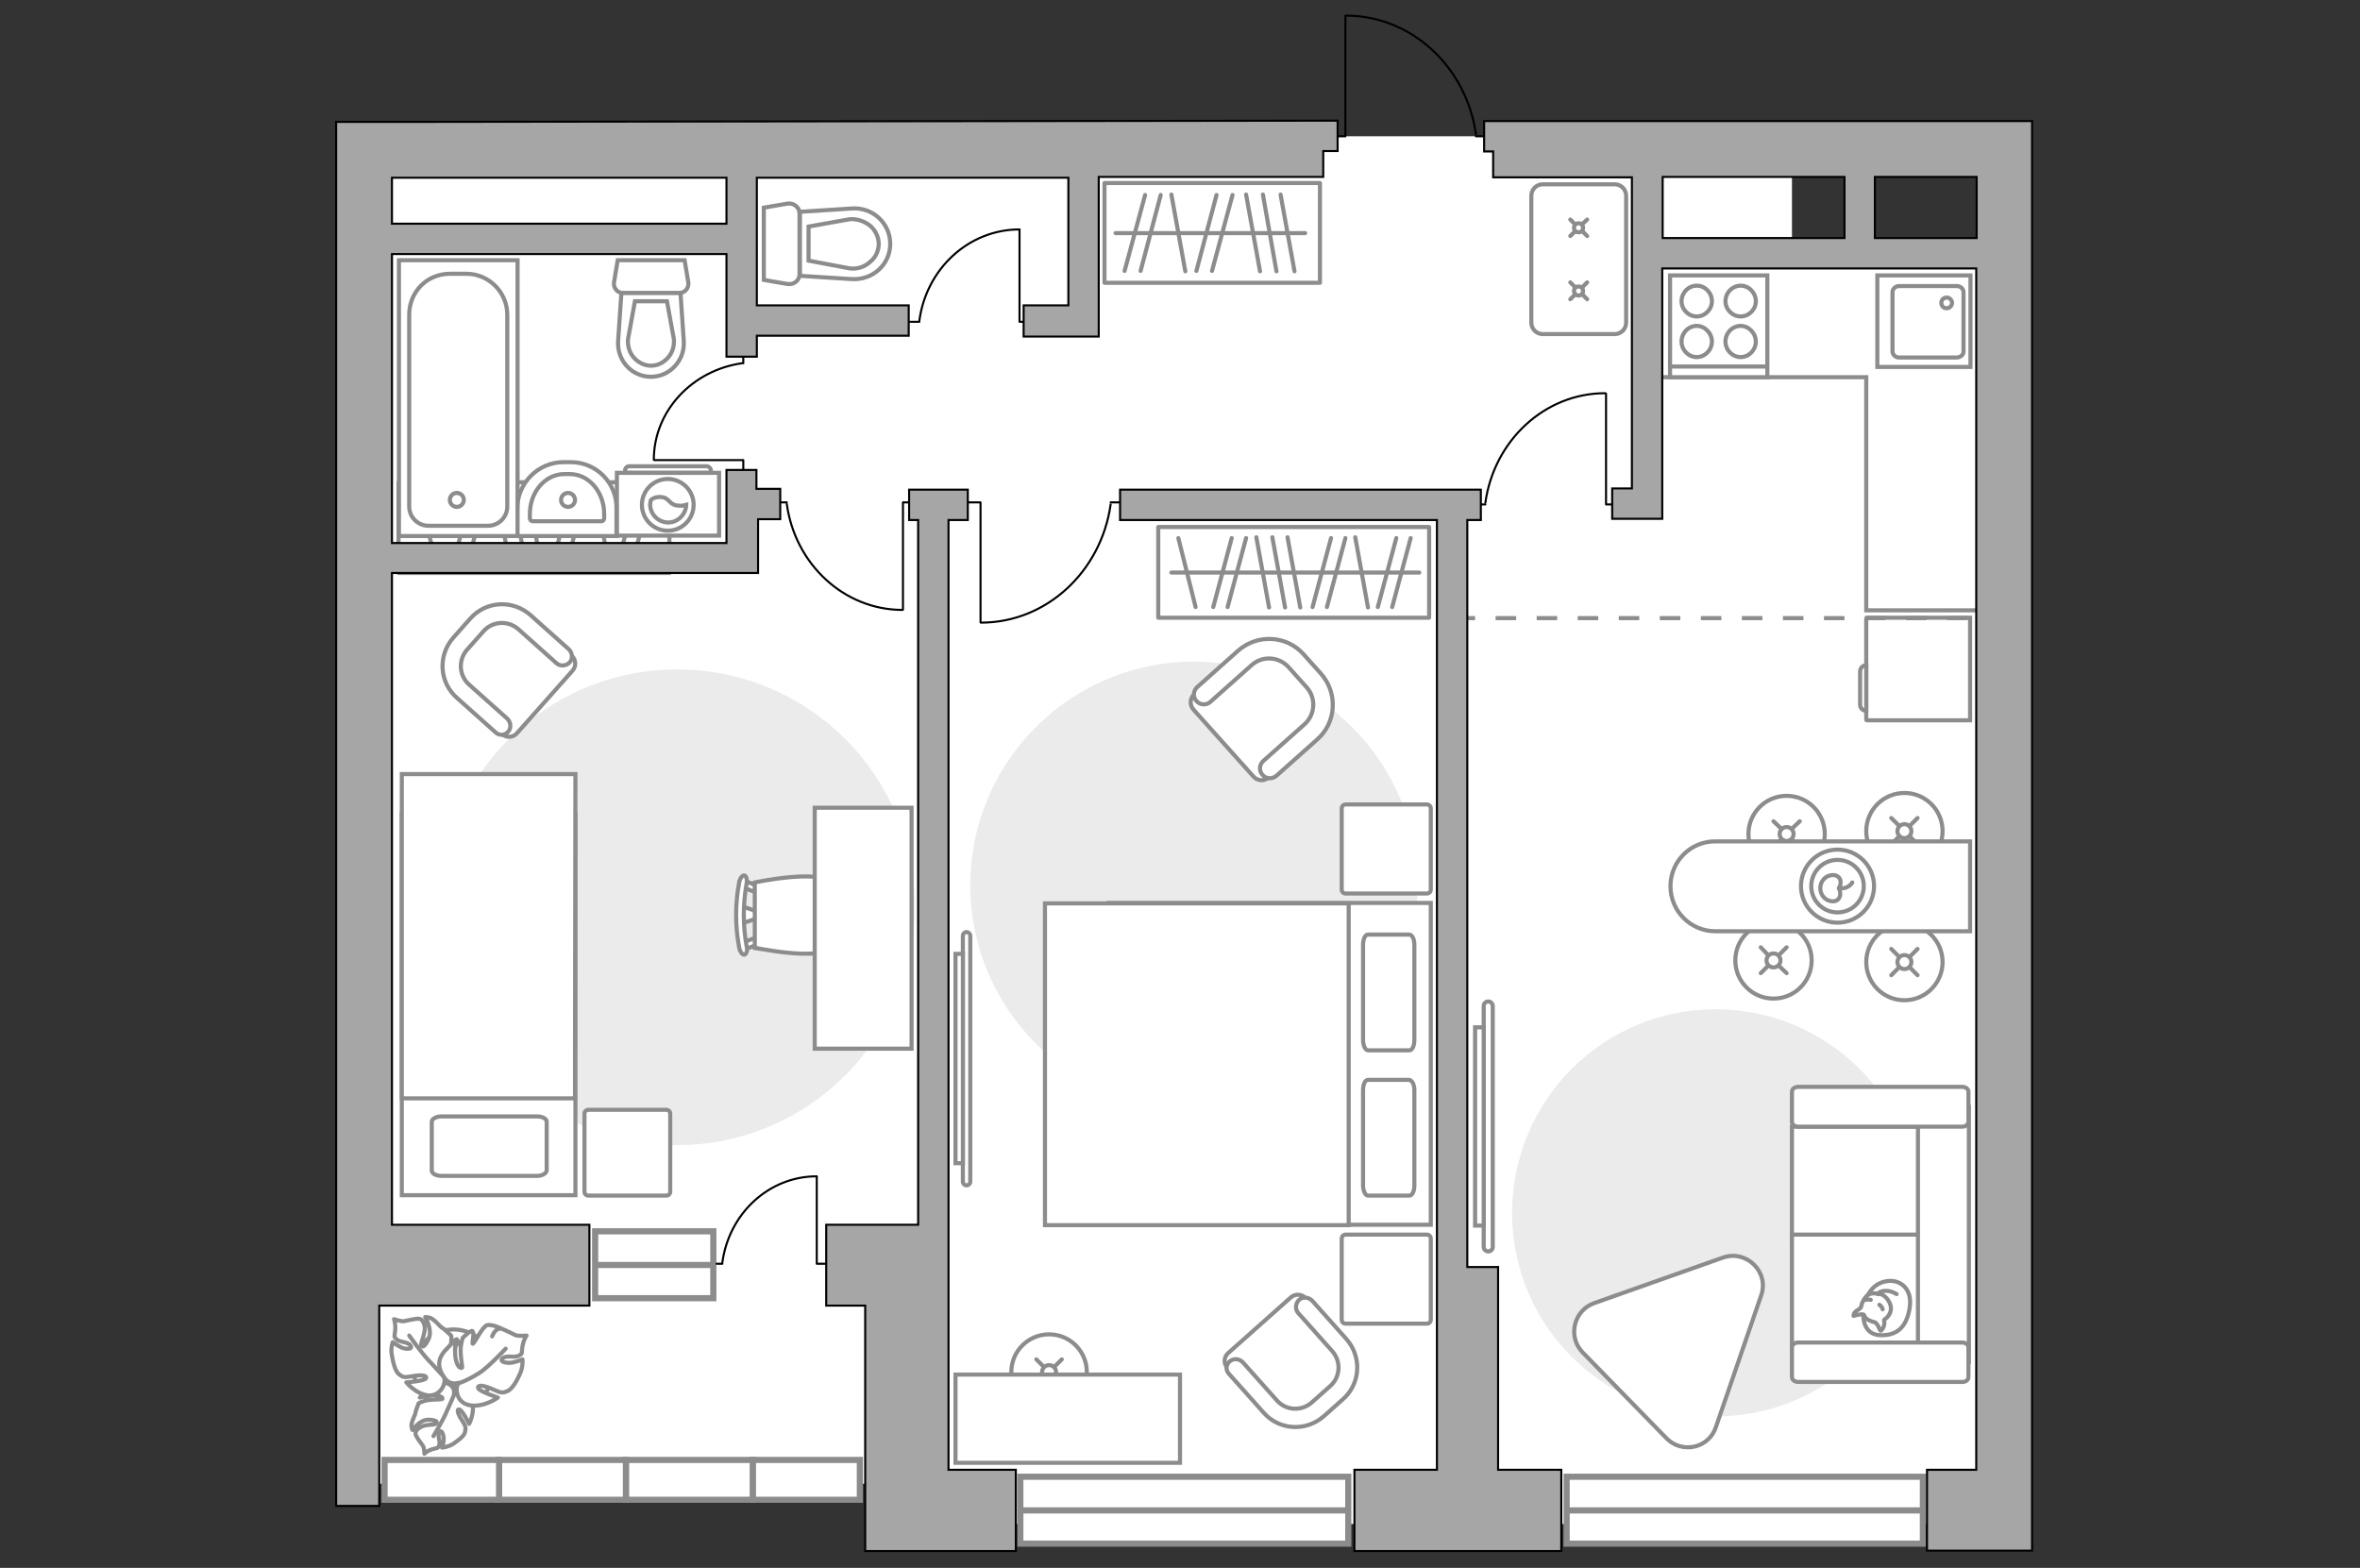 <?xml version="1.0" encoding="utf-8"?>
<!-- Generator: Adobe Illustrator 25.2.1, SVG Export Plug-In . SVG Version: 6.00 Build 0)  -->
<svg version="1.1" id="Слой_1" xmlns="http://www.w3.org/2000/svg" xmlns:xlink="http://www.w3.org/1999/xlink" x="0px" y="0px"
	 viewBox="0 0 575 382" style="enable-background:new 0 0 575 382;" xml:space="preserve">
<rect x="0" y="0" width="575" height="382" fill="#333333" stroke="none"/>
<style type="text/css">
	.st0{fill:#FFFFFF;}
	.st1{fill:#EBEBEB;}
	.st2{fill:#FFFFFF;stroke:#8C8C8C;stroke-linecap:round;stroke-miterlimit:10;}
	.st3{fill:none;stroke:#8C8C8C;stroke-linecap:round;stroke-miterlimit:10;}
	.st4{fill:#FFFFFF;stroke:#8C8C8C;stroke-miterlimit:10;}
	.st5{fill:none;stroke:#8C8C8C;stroke-linecap:round;stroke-linejoin:round;stroke-miterlimit:10;}
	.st6{fill:#FFFFFF;stroke:#8C8C8C;stroke-linecap:round;stroke-linejoin:round;stroke-miterlimit:10;}
	.st7{fill:none;stroke:#000000;stroke-width:0.5;stroke-linecap:round;stroke-linejoin:round;stroke-miterlimit:10;}
	.st8{fill:#FFFFFF;stroke:#8C8C8C;stroke-width:1.5;stroke-linecap:round;stroke-miterlimit:10;}
	.st9{fill:none;stroke:#8C8C8C;stroke-width:1.5;stroke-linecap:round;stroke-miterlimit:10;}
	.st10{fill-rule:evenodd;clip-rule:evenodd;fill:#FFFFFF;fill-opacity:0.1;stroke:#8C8C8C;stroke-miterlimit:10;}
	.st11{fill:none;stroke:#8C8C8C;stroke-miterlimit:10;stroke-dasharray:5,5;}
	.st12{fill:#A6A6A6;stroke:#000000;stroke-width:0.5;stroke-miterlimit:10;}
</style>
<g id="bg_1_">
	<rect x="220.7" y="62.6" class="st0" width="263.9" height="308.7"/>
	<rect x="86.8" y="42.3" class="st0" width="319.2" height="319.2"/>
	<rect x="178" y="33.2" class="st0" width="258.6" height="46.9"/>
</g>
<g id="furniture_1_">
	<path id="Vector_6_" class="st1" d="M418,245.9c27.4,0,49.6,22.2,49.6,49.6s-22.2,49.6-49.6,49.6s-49.6-22.2-49.6-49.6
		C368.5,268,390.6,245.9,418,245.9z"/>
	<path id="Vector_5_" class="st1" d="M290.9,161.2c30.1,0,54.5,24.4,54.5,54.5s-24.4,54.5-54.5,54.5s-54.5-24.4-54.5-54.5
		S260.8,161.2,290.9,161.2z"/>
	<path id="Vector_1_" class="st1" d="M165,163.1c32,0,57.9,25.9,57.9,57.9S197,279,165,279s-58-26-58-58S133,163.1,165,163.1z"/>
	<g>
		<circle class="st2" cx="432.1" cy="234" r="9.3"/>
		<line class="st3" x1="435.3" y1="237.1" x2="433.4" y2="235.3"/>
		<circle class="st2" cx="432.1" cy="234" r="1.7"/>
		<line class="st3" x1="430.8" y1="232.7" x2="429" y2="230.8"/>
		<line class="st3" x1="435.3" y1="230.8" x2="433.4" y2="232.7"/>
		<line class="st3" x1="430.8" y1="235.3" x2="429" y2="237.1"/>
	</g>
	<g>
		<circle class="st2" cx="255.6" cy="334.3" r="9.2"/>
		<line class="st3" x1="258.7" y1="337.4" x2="256.9" y2="335.6"/>
		<circle class="st2" cx="255.6" cy="334.3" r="1.7"/>
		<line class="st3" x1="254.3" y1="333" x2="252.5" y2="331.2"/>
		<line class="st3" x1="252.5" y1="337.4" x2="254.3" y2="335.6"/>
		<line class="st3" x1="256.9" y1="333" x2="258.7" y2="331.2"/>
	</g>
	<g>
		<circle class="st2" cx="435.3" cy="203.2" r="9.3"/>
		<line class="st3" x1="438.5" y1="206.4" x2="436.6" y2="204.6"/>
		<circle class="st2" cx="435.3" cy="203.2" r="1.7"/>
		<line class="st3" x1="434" y1="201.9" x2="432.1" y2="200.1"/>
		<line class="st3" x1="438.5" y1="200.1" x2="436.6" y2="201.9"/>
		<line class="st3" x1="434" y1="204.5" x2="432.1" y2="206.4"/>
	</g>
	<g>
		<circle class="st2" cx="464" cy="234.4" r="9.3"/>
		<line class="st3" x1="467.2" y1="237.6" x2="465.3" y2="235.7"/>
		<circle class="st2" cx="464" cy="234.4" r="1.7"/>
		<line class="st3" x1="462.7" y1="233.1" x2="460.8" y2="231.2"/>
		<line class="st3" x1="467.2" y1="231.2" x2="465.3" y2="233.1"/>
		<line class="st3" x1="462.7" y1="235.7" x2="460.8" y2="237.6"/>
	</g>
	<g>
		<circle class="st2" cx="464" cy="202.5" r="9.3"/>
		<line class="st3" x1="467.2" y1="205.7" x2="465.3" y2="203.8"/>
		<circle class="st2" cx="464" cy="202.5" r="1.7"/>
		<line class="st3" x1="462.7" y1="201.2" x2="460.8" y2="199.3"/>
		<line class="st3" x1="467.2" y1="199.3" x2="465.3" y2="201.2"/>
		<line class="st3" x1="462.7" y1="203.8" x2="460.8" y2="205.7"/>
	</g>
	<g>
		<path class="st4" d="M407,215.9L407,215.9c0,6.1,4.9,11,11,11h62V205h-62C412,204.9,407,209.8,407,215.9z"/>
		<circle class="st5" cx="447.7" cy="215.9" r="8.9"/>
		<circle class="st5" cx="447.7" cy="215.9" r="6.4"/>
		<path class="st5" d="M446.6,213.2c-1.7,0-3.1,1.4-3.1,3.2s1.4,3.2,3.1,3.2s2.2-1.9,1.4-3.2C449,214.9,448.3,213.2,446.6,213.2z"/>
		<path class="st5" d="M451.3,215c0,0-0.9,1.7-3.1,1.4"/>
	</g>
	<g>
		<path id="Vector_55_1_" class="st4" d="M479.6,274.5v27.3h-43v-27.3H479.6z"/>
		<path id="Vector_56_1_" class="st4" d="M479.6,300.8v27.3h-43v-27.3H479.6z"/>
		<path id="Vector_57_1_" class="st4" d="M467.3,271.5l12.4-1.8v62.2h-12.4V271.5z"/>
		<path id="Vector_58_1_" class="st4" d="M478.1,274.5h-40c-0.8,0-1.5-0.5-1.5-1.2V266c0-0.7,0.7-1.2,1.5-1.2h40
			c0.8,0,1.5,0.5,1.5,1.2v7.2C479.6,273.9,479,274.5,478.1,274.5z"/>
		<path id="Vector_59_1_" class="st4" d="M478.1,336.7h-40c-0.8,0-1.5-0.5-1.5-1.2v-7.2c0-0.7,0.7-1.2,1.5-1.2h40
			c0.8,0,1.5,0.5,1.5,1.2v7.2C479.6,336.2,479,336.7,478.1,336.7z"/>
		<g>
			<path class="st6" d="M454,320.5c0,0-0.2,4.6,4,4.8s6.6-2,7.3-6.8c0.7-4.8-2.7-7-5.9-6.3C456.2,312.8,454,315.9,454,320.5z"/>
			<path class="st6" d="M456.9,322.2c0,0,0.6,0.5,0.9,1.3c0.3,0.9,0.5,0.7,0.5,0.7s0.9-0.8,0.8-2c-0.1-0.7,0-0.7,0-0.7
				s1.4-0.8,1.6-2.4s-1.2-3.3-2.2-3.7c-1-0.3-2.5-0.5-3.4,0.1c-0.8,0.6-1.5,1.9-1.6,2.7c-0.1,0.8-1.3,1-1.7,1.7
				c-0.3,0.7-0.2,0.7-0.2,0.7s2.1-0.6,2.5-0.3C454.4,320.6,454.1,321.5,456.9,322.2z"/>
			<path class="st6" d="M457.9,317.9c0,0,0.6,0.3,0.8,1.1"/>
			<path class="st6" d="M455.8,316.7c0,0-0.6-0.2-1.2,0"/>
			<path class="st5" d="M457.5,315.3c0,0,0.2-0.7,1.8-0.8c1.4-0.1,2.8,0.8,2.8,0.8"/>
		</g>
	</g>
	<rect x="282.2" y="128.4" class="st6" width="66" height="22.1"/>
	<line class="st5" x1="306.1" y1="130.9" x2="309.2" y2="148"/>
	<line class="st5" x1="330.2" y1="130.9" x2="333.3" y2="148"/>
	<line class="st5" x1="310" y1="130.9" x2="313.1" y2="148"/>
	<line class="st5" x1="313.7" y1="130.9" x2="316.8" y2="148"/>
	<line class="st5" x1="300.1" y1="131.1" x2="295.6" y2="147.9"/>
	<line class="st5" x1="303.6" y1="131.1" x2="299.1" y2="147.9"/>
	<line class="st5" x1="324.3" y1="131.1" x2="319.8" y2="147.9"/>
	<line class="st5" x1="327.8" y1="131.1" x2="323.3" y2="147.9"/>
	<line class="st5" x1="287.1" y1="131.1" x2="291.3" y2="147.9"/>
	<line class="st5" x1="340.2" y1="131.1" x2="335.7" y2="147.9"/>
	<line class="st5" x1="343.7" y1="131.1" x2="339.2" y2="147.9"/>
	<line class="st5" x1="285.4" y1="139.5" x2="345.8" y2="139.5"/>
	<rect x="97.1" y="117.5" class="st6" width="66" height="22.1"/>
	<line class="st5" x1="121" y1="120" x2="124.1" y2="137.1"/>
	<line class="st5" x1="145.2" y1="120" x2="148.2" y2="137.1"/>
	<line class="st5" x1="124.9" y1="120" x2="128" y2="137.1"/>
	<line class="st5" x1="128.7" y1="120" x2="131.7" y2="137.1"/>
	<line class="st5" x1="115" y1="120.1" x2="110.5" y2="136.9"/>
	<line class="st5" x1="118.5" y1="120.1" x2="114" y2="136.9"/>
	<line class="st5" x1="139.2" y1="120.1" x2="134.7" y2="136.9"/>
	<line class="st5" x1="142.7" y1="120.1" x2="138.2" y2="136.9"/>
	<line class="st5" x1="102" y1="120.1" x2="106.2" y2="136.9"/>
	<line class="st5" x1="155.1" y1="120.1" x2="150.6" y2="136.9"/>
	<line class="st5" x1="158.6" y1="120.1" x2="154.1" y2="136.9"/>
	<line class="st5" x1="100.4" y1="128.5" x2="160.7" y2="128.5"/>
	<rect x="269.1" y="44.6" class="st6" width="52.5" height="24.3"/>
	<line class="st5" x1="315.4" y1="66.1" x2="312" y2="47.4"/>
	<line class="st5" x1="288.8" y1="66.1" x2="285.4" y2="47.4"/>
	<line class="st5" x1="311" y1="66.1" x2="307.7" y2="47.4"/>
	<line class="st5" x1="307" y1="66.1" x2="303.6" y2="47.4"/>
	<line class="st5" x1="295.3" y1="66" x2="300.3" y2="47.5"/>
	<line class="st5" x1="291.5" y1="66" x2="296.4" y2="47.5"/>
	<line class="st5" x1="277.9" y1="66" x2="282.8" y2="47.5"/>
	<line class="st5" x1="274" y1="66" x2="279" y2="47.5"/>
	<line class="st5" x1="318" y1="56.8" x2="271.8" y2="56.8"/>
	<g>
		<path id="Vector_98_1_" class="st4" d="M270.1,298.4V220h78.5v78.4H270.1z"/>
		<path id="Vector_99_1_" class="st4" d="M254.6,220.1v78.4h74v-69.1v-9.3h-10L254.6,220.1L254.6,220.1z"/>
		<path id="Vector_100_1_" class="st5" d="M344.6,265.6v23.2c0,1.4-0.5,2.5-1.2,2.5h-10.1c-0.6,0-1.2-1.1-1.2-2.5v-23.2
			c0-1.4,0.5-2.5,1.2-2.5h10.1C344.1,263.3,344.6,264.3,344.6,265.6z"/>
		<path id="Vector_101_1_" class="st5" d="M344.6,230.2v23.2c0,1.4-0.5,2.5-1.2,2.5h-10.1c-0.6,0-1.2-1.1-1.2-2.5v-23.2
			c0-1.4,0.5-2.5,1.2-2.5h10.1C344.1,227.8,344.6,228.8,344.6,230.2z"/>
	</g>
	<path id="Vector_5_6_" class="st6" d="M327.9,196h19.7c0.6,0,1,0.4,1,1v19.7c0,0.6-0.4,1-1,1h-19.7c-0.6,0-1-0.4-1-1V197
		C326.9,196.4,327.3,196,327.9,196z"/>
	<path id="Vector_5_5_" class="st6" d="M327.9,300.8h19.7c0.6,0,1,0.4,1,1v19.7c0,0.6-0.4,1-1,1h-19.7c-0.6,0-1-0.4-1-1v-19.7
		C326.9,301.2,327.3,300.8,327.9,300.8z"/>
	<g>
		<path id="Vector_37_6_" class="st4" d="M299.2,329.7l15.3-13.6c1-0.9,2.7-0.9,3.6,0.2l9.4,10.6c3.4,3.8,3.1,9.8-0.8,13.2l-5.1,4.5
			c-3.8,3.4-9.8,3.1-13.2-0.8l-9.4-10.6C298.1,332.2,298.2,330.6,299.2,329.7z"/>
		<path id="Vector_38_6_" class="st4" d="M299.6,331.7c0.9-0.8,2.3-0.7,3.2,0.2l8.3,9.3c2.2,2.5,6,2.7,8.5,0.5l4.5-4
			c2.5-2.2,2.7-6,0.5-8.5l-8.3-9.3c-0.8-0.9-0.7-2.3,0.2-3.2c0.9-0.8,2.3-0.7,3.2,0.2l8.3,9.3c3.9,4.4,3.5,11-0.9,14.8l-4.5,4
			c-4.4,3.9-11,3.5-14.8-0.9l-8.3-9.3C298.6,333.9,298.6,332.6,299.6,331.7z"/>
	</g>
	<g>
		<path id="Vector_37_5_" class="st4" d="M305.4,189.2l-14.6-16.3c-1-1.1-0.9-2.8,0.2-3.8l11.3-10.1c4.1-3.7,10.5-3.3,14.1,0.8
			l4.8,5.4c3.7,4.1,3.3,10.5-0.8,14.1l-11.3,10.1C308.1,190.4,306.4,190.3,305.4,189.2z"/>
		<path id="Vector_38_5_" class="st4" d="M307.6,188.8c-0.9-1-0.8-2.5,0.2-3.4l10-8.9c2.7-2.4,2.9-6.5,0.5-9.1l-4.3-4.8
			c-2.4-2.7-6.5-2.9-9.1-0.5l-10,8.9c-1,0.9-2.5,0.8-3.4-0.2s-0.8-2.5,0.2-3.4l10-8.9c4.7-4.1,11.8-3.7,15.9,0.9l4.3,4.8
			c4.1,4.7,3.7,11.8-0.9,15.9l-10,8.9C309.9,189.9,308.5,189.8,307.6,188.8z"/>
	</g>
	<g>
		<path id="Vector_37_4_" class="st4" d="M125.9,178.7l13.6-15.3c0.9-1,0.9-2.7-0.2-3.6l-10.6-9.4c-3.8-3.4-9.8-3.1-13.2,0.8
			l-4.5,5.1c-3.4,3.8-3.1,9.8,0.8,13.2l10.6,9.4C123.4,179.8,125,179.7,125.9,178.7z"/>
		<path id="Vector_38_4_" class="st4" d="M123.8,178.3c0.8-0.9,0.7-2.3-0.2-3.2l-9.3-8.3c-2.5-2.2-2.7-6-0.5-8.5l4-4.5
			c2.2-2.5,6-2.7,8.5-0.5l9.3,8.3c0.9,0.8,2.3,0.7,3.2-0.2c0.8-0.9,0.7-2.3-0.2-3.2l-9.3-8.3c-4.4-3.9-11-3.5-14.8,0.9l-4,4.5
			c-3.9,4.4-3.5,11,0.9,14.8l9.3,8.3C121.6,179.3,123,179.2,123.8,178.3z"/>
	</g>
	<g>
		<path id="Vector_60_2_" class="st4" d="M108.1,343c-5.2-1.3-8.3-6.6-7-11.8c1.3-5.2,6.6-8.3,11.8-7c5.2,1.3,8.3,6.6,7,11.8
			C118.5,341.2,113.3,344.3,108.1,343z"/>
		<path class="st6" d="M110.6,339.7c0,0,0.4-1.7-1.3-2.5s-3.5-1.1-5.2,1s-1.8,2.3-1.8,2.3s2.8-0.8,4.2-0.5c1.5,0.3,1.4,0.8,1.2,0.9
			c-0.1,0.1-2.9,0-4.2,0.4c-1.3,0.4-1.5,0.6-1.5,0.6s-0.8,2-0.8,2.4c0,0.3-0.7,1.6-0.9,2.5c-0.2,0.9,0.2,1.6,0.2,1.6s1.8-2.6,4-2.5
			s2.1,0.7,1.7,1s-2.6,0.1-3.7,0.8c-1.1,0.6-1.4,1.3-1.2,1.9s1.3,2.1,1.7,2.6c0.4,0.5,0.4,2,0.4,2s0.6-0.7,1.9-1.1s1.4-0.1,1.7-1
			c0.4-0.9-0.5-2.2,0-3.1s1.1,0.4,1.1,1.6s-0.4,2.1-0.4,2.1s1.4-0.1,2.7-0.9c1.3-0.9,2.7-1.9,2.9-2.9s0.3-1.2-0.7-2.8
			c-1.1-1.6-1.4-2.8-0.7-2.7c0.7,0.1,2.4,3.5,2.4,3.5s1.5-2.8,0.7-5.4C114.4,338.7,111.6,338.8,110.6,339.7z"/>
		<path class="st5" d="M105.6,349.9c0,0,2.3-3.8,3.1-5.7c0.5-1.2,1.6-3.5,2-4.5c0.6-1.4,0.8-2.9,0.6-4.4"/>
		<path class="st6" d="M108.2,335.5c0,0,1.6,1.2,3.3-0.3c1.7-1.4,2.9-3.3,1.4-6c-1.5-2.8-1.6-2.9-1.6-2.9s-0.4,3.3-1.4,4.8
			s-1.5,1.1-1.5,0.9s1.3-3,1.5-4.7c0.2-1.6,0-1.9,0-1.9s-1.8-1.8-2.2-1.9c-0.4-0.2-1.4-1.5-2.3-2.1s-1.8-0.5-1.8-0.5
			s1.9,3.1,0.8,5.4s-1.7,1.9-1.8,1.4c-0.1-0.5,1-2.8,0.9-4.3c-0.2-1.4-0.8-2.1-1.5-2.1c-0.7-0.1-2.9,0.5-3.6,0.6s-2.4-0.5-2.4-0.5
			s0.4,1,0.3,2.6s-0.5,1.5,0.3,2.3s2.6,0.5,3.4,1.5c0.7,1-1,1-2.2,0.5c-1.2-0.6-2.1-1.3-2.1-1.3s-0.6,1.5-0.2,3.3
			c0.3,1.8,0.8,3.8,1.7,4.5c0.9,0.7,1.1,0.9,3.3,0.5c2.2-0.4,3.6-0.2,3.3,0.5c-0.4,0.7-4.8,1-4.8,1s2.3,2.9,5.5,3.2
			C107.6,340,108.7,336.9,108.2,335.5z"/>
		<path class="st5" d="M99.7,325.4c0,0,3,4.2,4.6,5.9c1.1,1.1,3,3.3,3.9,4.2c1.2,1.3,2.8,2.2,4.4,2.7"/>
		<g>
			<path class="st6" d="M119.9,325.6c0.6-1.5,1.4-1.9,2.1-1.9c0.7,0.1,2.9,1.3,3.6,1.6s2.7,0.1,2.7,0.1s-0.7,0.9-1,2.6
				s0.2,1.7-0.9,2.3c-1.1,0.6-2.9-0.2-3.9,0.6c-1,0.8,0.7,1.3,2.2,1.1c1.5-0.3,2.6-0.8,2.6-0.8s0.2,1.7-0.6,3.5
				c-0.8,1.8-1.9,3.7-3,4.2c-1.2,0.5-1.4,0.6-3.6-0.4s-3.8-1.2-3.6-0.3c0.2,0.8,4.8,2.3,4.8,2.3s-3.2,2.4-6.7,1.9
				c-3.4-0.5-3.8-4-2.9-5.5c0,0-2,0.8-3.4-1.2s-2.1-4.2,0.2-6.7s2.5-2.6,2.5-2.6s-0.4,3.6,0.2,5.4s1.3,1.5,1.4,1.4
				c0.1-0.2-0.6-3.6-0.3-5.3c0.3-1.8,0.5-2,0.5-2s1.9-1.9,2.3-1.6c0.6,0.5-0.2,3.1,0.1,3.1c0.4-0.1,2.3-4.1,3.4-4.5s3.6,0.8,3.6,0.8
				"/>
			<path class="st5" d="M123.2,328.6c0,0-4.2,4.5-6.4,5.9c-1.4,0.9-3.6,2.1-5.3,2.6"/>
		</g>
	</g>
	<path id="Vector_2_2_" class="st4" d="M97.9,198.3h42.3v92.9H97.9V198.3z"/>
	<path id="Vector_3_2_" class="st4" d="M140.2,188.6H97.9v79h37.2h5v-10.7L140.2,188.6L140.2,188.6z"/>
	<path id="Vector_4_2_" class="st5" d="M130.8,286.5h-23.2c-1.4,0-2.4-0.6-2.4-1.3v-11.9c0-0.7,1.1-1.3,2.4-1.3h23.2
		c1.4,0,2.4,0.6,2.4,1.3v11.9C133.1,285.9,132.1,286.5,130.8,286.5z"/>
	<path id="Vector_5_1_" class="st6" d="M163.3,271.4v18.9c0,0.6-0.4,1-1,1h-18.9c-0.6,0-1-0.4-1-1v-18.9c0-0.6,0.4-1,1-1h18.9
		C162.9,270.4,163.3,270.8,163.3,271.4z"/>
	<g id="Group_2_1_">
		<g id="Group_3_1_">
			<path id="Vector_10_1_" class="st4" d="M180.7,225l4.5-1.5v-1.2l-4.5-1.5V225z"/>
		</g>
		<g id="Group_4_1_">
			<path id="Vector_11_1_" class="st4" d="M185,216.6c0-0.4-0.2-0.8-0.5-0.8l-3.6-1.4c-0.4-0.1-0.7,0.1-0.8,0.6s0.1,1,0.4,1l3.6,1.4
				c0.4,0.1,0.7-0.1,0.8-0.6C185,216.7,185,216.7,185,216.6z"/>
		</g>
		<g id="Group_5_1_">
			<path id="Vector_12_1_" class="st4" d="M185,229.2c0-0.1,0-0.1,0-0.2c-0.1-0.5-0.4-0.8-0.8-0.6l-3.6,1.4
				c-0.4,0.1-0.5,0.6-0.4,1.1s0.4,0.8,0.8,0.6l3.6-1.4C184.8,230,185,229.6,185,229.2z"/>
		</g>
		<path id="Vector_13_1_" class="st4" d="M202.6,230.9c2.8-2.8,2.8-13.1,0-15.9c-3.3-3.3-18.7,0-18.7,0v15.9
			C184,230.9,199.3,234.2,202.6,230.9z"/>
		<path id="Vector_14_1_" class="st4" d="M181.9,230.5c-0.9-5-0.9-10.2,0-15.2c0.2-1-0.1-1.9-0.5-2c-0.5-0.1-1.1,0.6-1.3,1.7
			c-1,5.2-1,10.6,0,15.9c0.2,1,0.8,1.8,1.3,1.7C181.9,232.4,182.2,231.5,181.9,230.5z"/>
	</g>
	<path id="Vector_36_1_" class="st4" d="M198.5,196.8v58.7h23.6v-47.4v-11.3H198.5z"/>
	<g>
		<path class="st4" d="M234.6,287.9c0,0.5,0.4,0.9,0.9,0.9s0.9-0.4,0.9-0.9V228c0-0.5-0.4-0.9-0.9-0.9s-0.9,0.4-0.9,0.9V287.9z"/>
		<rect x="232.8" y="232.4" class="st4" width="1.8" height="51"/>
	</g>
	<g>
		<path class="st4" d="M361.5,303.8c0,0.6,0.5,1.1,1.1,1.1s1.1-0.5,1.1-1.1v-58.7c0-0.6-0.5-1.1-1.1-1.1s-1.1,0.5-1.1,1.1V303.8z"/>
		<rect x="359.4" y="250.3" class="st4" width="2.1" height="48.3"/>
	</g>
	<path class="st6" d="M406,350.4l-20.4-20.9c-3.7-3.8-2.2-10.2,2.8-12l31.4-11.1c5.7-2,11.3,3.5,9.3,9.2l-11,32
		C416.4,352.9,409.8,354.3,406,350.4z"/>
	<g>
		<path id="Vector_8_2_" class="st4" d="M454.7,175.3v-24.6c0-0.1,0.1-0.2,0.2-0.2H480v25h-25.1
			C454.8,175.5,454.7,175.5,454.7,175.3z"/>
		<path id="Vector_9_2_" class="st4" d="M454.7,162.1v11.1c-0.8,0-1.5-0.7-1.5-1.5v-8.1C453.2,162.8,453.8,162.1,454.7,162.1z"/>
	</g>
	<rect x="232.8" y="334.9" class="st2" width="54.7" height="21.5"/>
	<g>
		<polyline class="st7" points="159.4,112.1 181.1,112.1 181.1,115.6 		"/>
		<line class="st7" x1="181.1" y1="85.3" x2="181.1" y2="88.5"/>
		<path class="st7" d="M180.8,88.5c-12.1,1.7-21.5,11.6-21.5,23.5"/>
	</g>
	<g>
		<polyline class="st7" points="220,148.5 220,122.4 224.3,122.4 		"/>
		<line class="st7" x1="187.8" y1="122.4" x2="191.7" y2="122.4"/>
		<path class="st7" d="M191.7,122.8c2,14.6,13.9,25.8,28.2,25.8"/>
	</g>
	<g>
		<polyline class="st7" points="238.9,151.6 238.9,122.4 234.1,122.4 		"/>
		<line class="st7" x1="274.9" y1="122.4" x2="270.6" y2="122.4"/>
		<path class="st7" d="M270.6,122.9c-2.3,16.3-15.6,28.8-31.6,28.8"/>
	</g>
	<g>
		<polyline class="st7" points="391.3,95.9 391.3,122.9 395.7,122.9 		"/>
		<line class="st7" x1="357.9" y1="122.9" x2="361.9" y2="122.9"/>
		<path class="st7" d="M361.9,122.5c2.1-15.1,14.4-26.7,29.2-26.7"/>
	</g>
	<g>
		<polyline class="st7" points="248.4,55.9 248.4,78.4 252.1,78.4 		"/>
		<line class="st7" x1="220.7" y1="78.4" x2="224" y2="78.4"/>
		<path class="st7" d="M224,78.1c1.7-12.6,12-22.2,24.4-22.2"/>
	</g>
	<polyline class="st4" points="403.9,91.9 454.7,91.9 454.7,148.7 488.7,148.7 	"/>
	<g>
		<path class="st4" d="M375.9,44.9h17.5c1.6,0,2.8,1.3,2.8,2.8v30.9c0,1.6-1.3,2.8-2.8,2.8h-17.5c-1.6,0-2.8-1.3-2.8-2.8V47.7
			C373.1,46.2,374.3,44.9,375.9,44.9z"/>
		<g>
			<g>
				<line class="st3" x1="386.7" y1="72.9" x2="385.5" y2="71.7"/>
				<circle class="st2" cx="384.6" cy="70.9" r="1.1"/>
				<line class="st3" x1="383.8" y1="70" x2="382.6" y2="68.8"/>
				<line class="st3" x1="386.7" y1="68.8" x2="385.5" y2="70"/>
				<line class="st3" x1="383.8" y1="71.7" x2="382.6" y2="72.9"/>
			</g>
			<g>
				<line class="st3" x1="386.7" y1="57.5" x2="385.5" y2="56.3"/>
				<circle class="st2" cx="384.6" cy="55.5" r="1.1"/>
				<line class="st3" x1="383.8" y1="54.7" x2="382.6" y2="53.5"/>
				<line class="st3" x1="386.7" y1="53.5" x2="385.5" y2="54.6"/>
				<line class="st3" x1="383.8" y1="56.3" x2="382.6" y2="57.5"/>
			</g>
		</g>
	</g>
</g>
<g id="windows_1_">
	<g>
		<rect x="248.6" y="359.8" class="st8" width="79.9" height="16.3"/>
		<line class="st9" x1="327.9" y1="368" x2="249.2" y2="368"/>
	</g>
	<g>
		<rect x="381.7" y="359.8" class="st8" width="86.8" height="16.3"/>
		<line class="st9" x1="467.8" y1="368" x2="382.3" y2="368"/>
	</g>
	<g>
		<rect x="145" y="300" class="st8" width="28.8" height="16.3"/>
		<line class="st9" x1="173.5" y1="308.2" x2="145.2" y2="308.2"/>
	</g>
	<g>
		<rect x="183.4" y="355.7" class="st8" width="26.1" height="9.7"/>
	</g>
	<g>
		<rect x="152.5" y="355.7" class="st8" width="30.9" height="9.7"/>
	</g>
	<g>
		<rect x="121.6" y="355.7" class="st8" width="30.9" height="9.7"/>
	</g>
	<g>
		<rect x="93.7" y="355.7" class="st8" width="27.9" height="9.7"/>
	</g>
</g>
<g id="plan">
	<g>
		<g>
			<path class="st4" d="M150.3,115.2h24.9v15.3h-24.9V115.2z"/>
			<path class="st10" d="M153.3,113.6h18.9c0.5,0,1,0.5,1,1v0.6h-20.9v-0.6C152.3,114.1,152.7,113.6,153.3,113.6z"/>
		</g>
		<g>
			<circle class="st4" cx="162.7" cy="123" r="6.3"/>
			<path class="st4" d="M161.1,121.1c2.2,0.2,1.8,2,4.3,2.1c0.8,0.1,1.4-0.1,1.8-0.2c-0.1,2.4-2.1,4.3-4.4,4.3c-2.4,0-4.4-2-4.4-4.4
				c0-0.4,0.1-0.8,0.2-1.1C159,121.4,159.9,121,161.1,121.1z"/>
		</g>
	</g>
	<g>
		<path id="Vector_134_2_" class="st4" d="M139.1,112.6h-1.8c-6.2,0-11.3,5.1-11.3,11.5v6.5h24.2v-6.5
			C150.4,117.7,145.3,112.6,139.1,112.6z"/>
		<path id="Vector_133_2_" class="st4" d="M138.8,115.5h-1.3c-4.6,0-8.4,4.3-8.4,9.7v1c0,0.5,0.3,0.8,0.7,0.8h16.7
			c0.4,0,0.7-0.3,0.7-0.8v-1C147.2,119.9,143.5,115.5,138.8,115.5z"/>
		<circle class="st4" cx="138.4" cy="121.8" r="1.7"/>
	</g>
	<g>
		<path id="wc_5_" class="st4" d="M207.1,65.4"/>
		<g id="Group_26_4_">
			<path id="Vector_130_4_" class="st4" d="M194.8,66.8V52c0-1.5-1.4-2.6-2.9-2.4l-5.8,1v17.6l5.8,1
				C193.5,69.4,194.8,68.3,194.8,66.8z"/>
			<path id="Vector_131_4_" class="st4" d="M216.9,59.4c0-5-4.3-9-9.4-8.6l-12.6,0.8v15.6l12.6,0.8
				C212.7,68.3,216.9,64.4,216.9,59.4z"/>
			<path id="Vector_132_4_" class="st4" d="M197,55.2l10.1-1.8c1.8-0.1,3.5,0.5,4.9,1.6c1.3,1.1,2.1,2.8,2.1,4.4s-0.7,3.3-2.1,4.4
				c-1.3,1.2-3,1.8-4.9,1.6L197,63.5V55.2z"/>
		</g>
	</g>
	<g>
		<path id="wc_4_" class="st4" d="M153.1,82.7"/>
		<g id="Group_26_3_">
			<path id="Vector_130_3_" class="st4" d="M151.8,71.4h13.7c1.4,0,2.4-1.3,2.2-2.6l-0.9-5.4h-16.3l-0.9,5.4
				C149.4,70.1,150.4,71.4,151.8,71.4z"/>
			<path id="Vector_131_3_" class="st4" d="M158.6,91.8c4.6,0,8.3-4,8-8.7l-0.8-11.7h-14.4l-0.8,11.7
				C150.3,87.9,154,91.8,158.6,91.8z"/>
			<path id="Vector_132_3_" class="st4" d="M162.5,73.4l1.7,9.3c0.1,1.7-0.4,3.3-1.5,4.5s-2.5,1.9-4.1,1.9c-1.5,0-3-0.7-4.1-1.9
				c-1.1-1.2-1.6-2.8-1.5-4.5l1.7-9.3H162.5z"/>
		</g>
	</g>
	<g>
		<g>
			<path id="Vector_135_1_" class="st4" d="M97.2,63.4v67.2h28.9V63.4L97.2,63.4z"/>
			<path id="Vector_136_1_" class="st4" d="M113.6,66.7h-3.9c-5.8,0-10,4.5-10,10v46.7c0,2.6,2.1,4.7,4.7,4.7h14.5
				c2.6,0,4.7-2.1,4.7-4.7V76.7C123.6,71.2,119.1,66.7,113.6,66.7z"/>
		</g>
		<circle class="st4" cx="111.3" cy="121.8" r="1.7"/>
	</g>
	<g>
		<path id="Vector_142_1_" class="st4" d="M430.6,67.1h-23.7v24.8h23.7V67.1z"/>
		<g id="Group_28_1_">
			<g id="Group_29_1_">
				<path id="Vector_143_1_" class="st4" d="M413.4,77.1c2,0,3.7-1.7,3.7-3.7c0-2.1-1.7-3.8-3.7-3.8s-3.7,1.7-3.7,3.8
					C409.7,75.4,411.4,77.1,413.4,77.1z"/>
				<path id="Vector_144_1_" class="st4" d="M413.4,87c2,0,3.7-1.7,3.7-3.8c0-2-1.7-3.8-3.7-3.8s-3.7,1.7-3.7,3.8
					C409.7,85.3,411.4,87,413.4,87z"/>
			</g>
			<g id="Group_30_1_">
				<path id="Vector_145_1_" class="st4" d="M424.1,77.1c2,0,3.7-1.7,3.7-3.7c0-2.1-1.7-3.8-3.7-3.8s-3.7,1.7-3.7,3.8
					C420.4,75.4,422.1,77.1,424.1,77.1z"/>
				<path id="Vector_146_1_" class="st4" d="M424.1,87c2,0,3.7-1.7,3.7-3.8c0-2-1.7-3.8-3.7-3.8s-3.7,1.7-3.7,3.8S422.1,87,424.1,87
					z"/>
			</g>
		</g>
		<path id="Vector_147_1_" class="st4" d="M406.9,89.3h23.4"/>
	</g>
	<g>
		<g id="Group_27_1_">
			<path id="Vector_140_1_" class="st4" d="M457.4,67.1v22.3h22.7V67.1L457.4,67.1z"/>
		</g>
		<path id="Vector_141_1_" class="st4" d="M478.4,85.6V71.2c0-0.8-0.7-1.5-1.6-1.5h-14.1c-0.9,0-1.6,0.7-1.6,1.5v14.4
			c0,0.8,0.7,1.5,1.6,1.5h14.1C477.8,87,478.4,86.4,478.4,85.6z"/>
		<path id="Vector_139_1_" class="st4" d="M473,73.8c0-0.8,0.6-1.3,1.3-1.3c0.7,0,1.3,0.6,1.3,1.3c0,0.7-0.6,1.3-1.3,1.3
			C473.5,75.1,473,74.5,473,73.8z"/>
	</g>
	<g>
		<polyline class="st7" points="327.8,3.9 327.8,33.2 323,33.2 		"/>
		<line class="st7" x1="363.9" y1="33.2" x2="359.6" y2="33.2"/>
		<path class="st7" d="M359.6,32.7C357.3,16.4,344,3.8,327.9,3.8"/>
	</g>
	<g>
		<polyline class="st7" points="199,286.7 199,307.9 202.5,307.9 		"/>
		<line class="st7" x1="174.6" y1="307.9" x2="176" y2="307.9"/>
		<path class="st7" d="M176,307.6c1.6-11.9,11.3-21,23-21"/>
	</g>
	<line class="st11" x1="354.4" y1="150.6" x2="485.9" y2="150.6"/>
	<g>
		<path class="st12" d="M322.4,43.1v-6.3h3.5v-7.4L97.5,29.7H81.9v13.7v255l0,0v19.7l0,0v48.8h10.5v-48.8h51.2v-19.7H95.5V139.6
			h89.2v-13.1h5.4v-7.4h-5.8v-4.6H177v17.8H95.5V61.9H177v25h7.4v-5.1h37v-7.4h-37V43.3h75.9v20.9v3.9v6.3h-10.9V82h18.3v-1.1v-6.4
			V43.1h6.3H322.4z M177,54.5H95.5V43.3H177V54.5z"/>
		<polygon class="st12" points="365,358.1 365,308.7 357.5,308.7 357.5,126.7 360.8,126.7 360.8,119.3 272.9,119.3 272.9,126.7 
			350.1,126.7 350.1,316 350.1,358.1 330,358.1 330,377.9 380.4,377.9 380.4,358.1 		"/>
		<path class="st12" d="M363.8,29.5h-2.2v7.4h2.2v6.3h33.8V119h-4.8v7.4h4.8h7.4V119V65.4h76.5v292.7h-12v19.7h25.6v-9.9l0,0V43.1
			v-2.5V29.5H363.8z M449.4,58h-44.3V43.1h44.3V58z M481.6,58h-24.8V43.1h24.8V58z"/>
		<polygon class="st12" points="231.1,358.1 231.1,126.7 235.8,126.7 235.8,119.3 221.5,119.3 221.5,126.7 223.7,126.7 223.7,298.4 
			201.3,298.4 201.3,318.1 210.8,318.1 210.8,365.1 210.8,365.1 210.8,377.9 247.5,377.9 247.5,358.1 		"/>
	</g>
</g>
<g id="points">
	<path id="bedroom_x5F_1_1_" class="st5" d="M292.5,249.3"/>
	<path id="bedroom_x5F_2" class="st5" d="M413.4,269.7"/>
	<path id="bedroom_x5F_3_1_" class="st5" d="M164.2,203.8"/>
	<path id="kitchen" class="st5" d="M428.2,123.6"/>
	<path id="balcony" class="st5" d="M173,336.7"/>
	<path id="wc_1_" class="st5" d="M226.4,55.1"/>
	<path id="bathroom_1_" class="st5" d="M141.8,100.1"/>
	<path id="hallway" class="st5" d="M328.4,94.1"/>
</g>
</svg>
